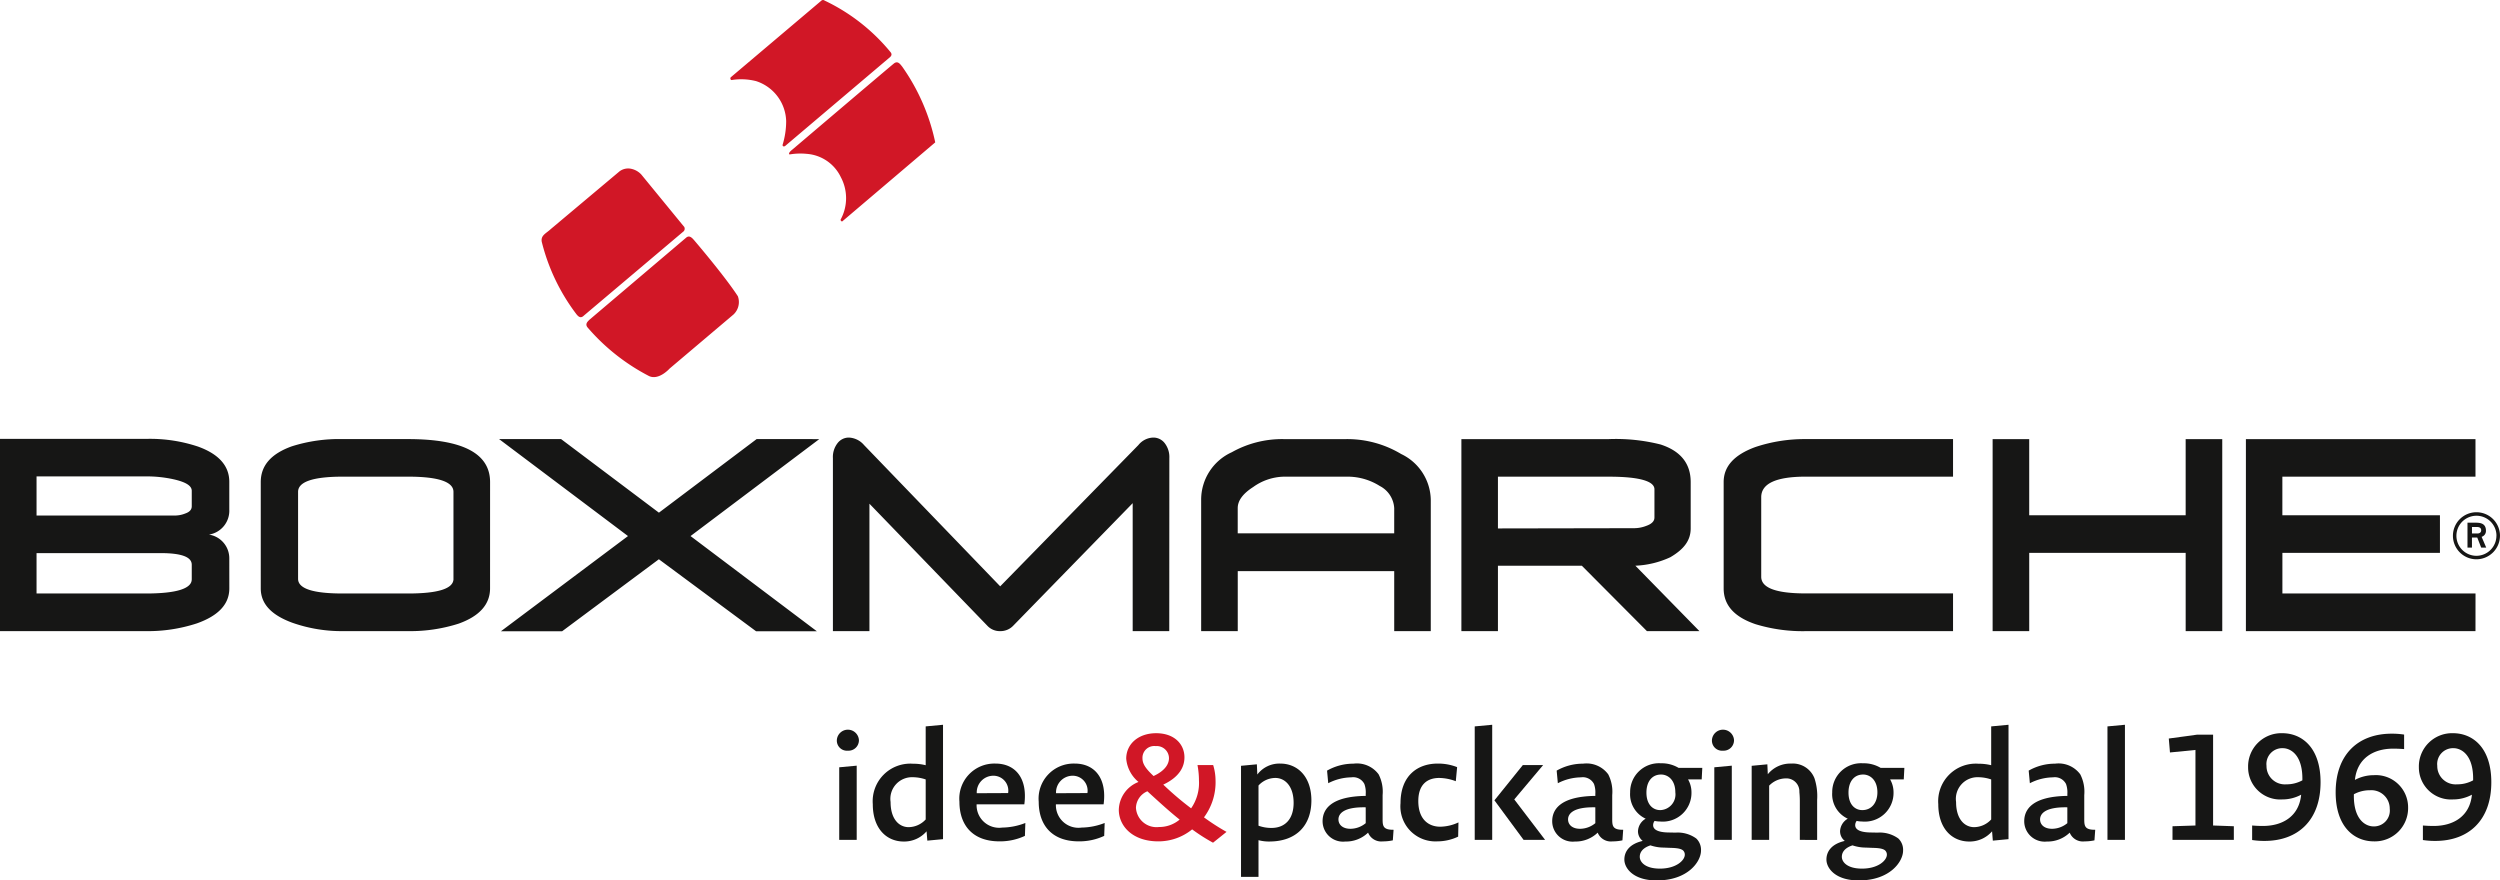 <svg xmlns="http://www.w3.org/2000/svg" width="255.019" height="89.816" viewBox="0 0 255.019 89.816">
  <g id="boxmarche-main-logo" transform="translate(-374.198 -9602.592)">
    <path id="Path_384" data-name="Path 384" d="M775.663,322.206a2.4,2.4,0,1,1,2.4-2.4,2.411,2.411,0,0,1-2.4,2.4m2.042-2.4a2.043,2.043,0,1,0-2.042,2.044A2.05,2.05,0,0,0,777.7,319.8m-1.042,1.21h-.513l-.4-1.023h-.541v1.023h-.456v-2.538h.849c.473,0,1.034.078,1.034.819a.621.621,0,0,1-.442.623Zm-.9-1.437c.218,0,.387-.1.387-.325s-.151-.336-.425-.336h-.513v.661Z" transform="translate(-148.848 9337.438)" fill="#161615"/>
    <path id="Path_385" data-name="Path 385" d="M229,191.862s3.147,3.675,4.491,5.752a1.738,1.738,0,0,1-.449,1.863l-6.514,5.512s-1.095,1.236-2.1.764a20.959,20.959,0,0,1-6.276-4.967c-.259-.334-.021-.572.24-.812l9.869-8.375c.238-.157.447-.077.737.264m-5.357-6.667h0a1.966,1.966,0,0,0-1.152-.606,1.47,1.47,0,0,0-1.078.288l-7.006,5.882c-.479.45-1.026.628-.922,1.287a20.28,20.28,0,0,0,3.542,7.4c.213.268.448.451.763.134l10.188-8.607a.394.394,0,0,0,.05-.424Zm26.593-11.035a20.816,20.816,0,0,1,3.39,7.755l-9.48,8.057c-.052.054-.233-.105-.155-.211a4.557,4.557,0,0,0,0-4.307,4.188,4.188,0,0,0-3.442-2.365,6.58,6.58,0,0,0-1.784.059c-.207-.132.289-.5.289-.5s9.449-8.033,10.345-8.77c.39-.314.629.025.836.284m-7.9-6.716h0a.258.258,0,0,0-.339.025l-9.221,7.8c-.1.1-.026.286.081.286a6.184,6.184,0,0,1,2.493.109,4.421,4.421,0,0,1,3.071,4.071,8.267,8.267,0,0,1-.368,2.439c0,.132.109.21.265.106l10.6-8.98c.212-.157.344-.343.161-.577a19.521,19.521,0,0,0-6.745-5.278" transform="translate(215.975 9435.199)" fill="#d11726"/>
    <path id="Path_386" data-name="Path 386" d="M78.22,310.94c0,1.6-1.1,2.783-3.309,3.567a16.034,16.034,0,0,1-5.2.791H54.827V295.685H69.845a15.5,15.5,0,0,1,5.172.784c2.127.763,3.2,1.968,3.2,3.6V302.9a2.466,2.466,0,0,1-2.072,2.552,2.443,2.443,0,0,1,2.072,2.441Zm-3.833-8.377v-1.578c0-.52-.6-.892-1.862-1.178a12.767,12.767,0,0,0-2.68-.293H58.555v3.992H72.683a2.822,2.822,0,0,0,1.048-.21c.448-.156.656-.4.656-.733m0,7.454v-1.491c0-.8-1.051-1.187-3.2-1.187H58.555v4.12H69.711c3.126,0,4.675-.5,4.675-1.442m30.431.923c0,1.625-1.079,2.833-3.2,3.592a16.241,16.241,0,0,1-5.167.766H89.8a15.145,15.145,0,0,1-5.118-.843c-2.18-.79-3.256-1.944-3.256-3.515V300.092c0-1.679,1.049-2.886,3.173-3.647a15.956,15.956,0,0,1,5.2-.736h6.648c5.589,0,8.372,1.47,8.372,4.382Zm-3.733-.976v-8.873c0-1.027-1.543-1.551-4.639-1.551H89.8c-3.042,0-4.567.524-4.567,1.551v8.873q0,1.5,4.567,1.495h6.648c3.1,0,4.639-.5,4.639-1.495M138.4,295.71,125.267,305.6l12.89,9.715h-6.2l-9.92-7.349-9.874,7.349H105.92l12.967-9.715-13.154-9.895h6.326l9.983,7.51,9.971-7.51ZM174.1,315.3h-3.731V302.245l-12.207,12.522a1.791,1.791,0,0,1-1.31.531,1.73,1.73,0,0,1-1.314-.555L143.516,302.3v13H139.79V297.653a2.305,2.305,0,0,1,.469-1.524,1.446,1.446,0,0,1,1.183-.575,2.152,2.152,0,0,1,1.519.759l13.894,14.415,14.1-14.415a2.022,2.022,0,0,1,1.5-.759,1.455,1.455,0,0,1,1.186.575,2.324,2.324,0,0,1,.468,1.524Zm26.676,0h-3.729v-6.121H181.087V315.3h-3.733V301.907a5.313,5.313,0,0,1,3.126-4.858,10.487,10.487,0,0,1,5.277-1.339h6.385a10.688,10.688,0,0,1,5.616,1.522,5.274,5.274,0,0,1,3.019,4.675Zm-3.729-12.551a2.711,2.711,0,0,0-1.475-2.258,6.138,6.138,0,0,0-3.432-.948h-6.385a5.566,5.566,0,0,0-3.092,1.054c-1.055.677-1.579,1.391-1.579,2.152v2.574h15.962ZM228.185,315.3h-5.356l-6.641-6.673h-8.56V315.3H203.9V295.71h15.041a18.646,18.646,0,0,1,5.273.548c2.05.662,3.077,1.945,3.077,3.834v4.728c0,1.261-.737,2.154-2.075,2.938a9.4,9.4,0,0,1-3.567.867Zm-4.592-11.581v-2.889c0-.836-1.551-1.287-4.65-1.287H207.628v5.28l13.887-.026a3.4,3.4,0,0,0,1.237-.234c.548-.189.84-.475.84-.843M254.052,315.3h-15.02a16.451,16.451,0,0,1-5.124-.709c-2.179-.739-3.255-1.947-3.255-3.649V300.092c0-1.6,1.075-2.782,3.233-3.572a15.809,15.809,0,0,1,5.146-.811h15.02v3.831h-15.02c-3.05,0-4.547.711-4.547,2.1v8.112c0,1.13,1.5,1.7,4.547,1.7h15.02Zm27.463,0h-3.733v-7.984H261.823V315.3H258.09V295.71h3.732v7.768h15.959V295.71h3.733Zm25.83,0H283.926V295.71h23.419v3.831h-19.7v3.937h16.074v3.836H287.649v4.145h19.7Z" transform="translate(319.371 9351.674)" fill="#161615"/>
    <path id="Path_387" data-name="Path 387" d="M301.054,383.249a1.031,1.031,0,0,1-1.118-1.088,1.128,1.128,0,0,1,2.252.015A1.065,1.065,0,0,1,301.054,383.249Zm-.876,9.1v-7.406l1.783-.166v7.572Z" transform="translate(159.627 9295.919)" fill="#161615"/>
    <path id="Path_388" data-name="Path 388" d="M316.028,391.49l-.076-.952a3.012,3.012,0,0,1-2.328,1.043c-1.753,0-3.159-1.315-3.159-3.809a3.837,3.837,0,0,1,4.111-4.126,5.155,5.155,0,0,1,1.285.151v-3.96l1.768-.166v11.668Zm-.166-6.242a4.2,4.2,0,0,0-1.3-.227,2.209,2.209,0,0,0-2.282,2.524c0,1.784.892,2.57,1.844,2.57a2.4,2.4,0,0,0,1.738-.786Z" transform="translate(152.764 9296.853)" fill="#161615"/>
    <path id="Path_389" data-name="Path 389" d="M342.517,398.416a5.989,5.989,0,0,1-2.554.559c-2.842.015-4.126-1.723-4.126-4.035a3.578,3.578,0,0,1,3.673-3.9c2.041,0,3.3,1.511,2.947,4.156h-4.867a2.3,2.3,0,0,0,2.615,2.373,6.674,6.674,0,0,0,2.357-.469Zm-3.235-6.136a1.7,1.7,0,0,0-1.678,1.784l3.2-.015A1.521,1.521,0,0,0,339.282,392.28Z" transform="translate(136.23 9289.442)" fill="#161615"/>
    <path id="Path_390" data-name="Path 390" d="M365.743,398.416a5.988,5.988,0,0,1-2.554.559c-2.842.015-4.126-1.723-4.126-4.035a3.578,3.578,0,0,1,3.673-3.9c2.041,0,3.3,1.511,2.947,4.156h-4.866a2.3,2.3,0,0,0,2.615,2.373,6.674,6.674,0,0,0,2.358-.469Zm-3.234-6.136a1.7,1.7,0,0,0-1.678,1.784l3.2-.015A1.521,1.521,0,0,0,362.508,392.28Z" transform="translate(121.092 9289.442)" fill="#161615"/>
    <path id="Path_391" data-name="Path 391" d="M392.132,393.314a18.335,18.335,0,0,1-2.131-1.36,5.453,5.453,0,0,1-3.446,1.224c-2.675,0-4.035-1.6-4.035-3.219a3.13,3.13,0,0,1,2.01-2.841,3.463,3.463,0,0,1-1.254-2.373c0-1.5,1.24-2.6,3.053-2.6,1.874,0,2.887,1.133,2.887,2.463,0,.846-.393,1.95-2.161,2.781a31.322,31.322,0,0,0,2.841,2.418,4.536,4.536,0,0,0,.8-2.841,8.514,8.514,0,0,0-.151-1.572h1.6a5.43,5.43,0,0,1,.242,1.526,6,6,0,0,1-1.179,3.809,22.364,22.364,0,0,0,2.3,1.481Zm-6.7-5.244a1.892,1.892,0,0,0-1.164,1.678,2.1,2.1,0,0,0,2.357,1.965,3.23,3.23,0,0,0,2.1-.756C387.719,390.155,386.721,389.248,385.437,388.07Zm.846-4.61a1.2,1.2,0,0,0-1.345,1.224c0,.514.211.967,1.134,1.829,1.33-.62,1.571-1.36,1.571-1.829A1.247,1.247,0,0,0,386.283,383.46Z" transform="translate(105.805 9295.24)" fill="#d11726"/>
    <path id="Path_392" data-name="Path 392" d="M421.184,398.991a4.134,4.134,0,0,1-1.088-.136V402.6h-1.784V391.267l1.617-.151.046,1.043a2.818,2.818,0,0,1,2.342-1.118c1.753,0,3.174,1.315,3.174,3.763C425.491,397.313,423.995,398.991,421.184,398.991Zm.635-6.484a2.345,2.345,0,0,0-1.723.771v4.1a3.792,3.792,0,0,0,1.33.227c1.375,0,2.252-.907,2.252-2.554C423.678,393.308,422.771,392.507,421.818,392.507Z" transform="translate(82.479 9289.442)" fill="#161615"/>
    <path id="Path_393" data-name="Path 393" d="M449.375,398.9a4.805,4.805,0,0,1-1.012.106,1.447,1.447,0,0,1-1.512-.892,3.247,3.247,0,0,1-2.328.907,2.086,2.086,0,0,1-2.313-2.07c0-1.194.816-2.539,4.4-2.585v-.2a2.532,2.532,0,0,0-.136-1.013,1.279,1.279,0,0,0-1.33-.68,5.293,5.293,0,0,0-2.358.6l-.12-1.285a5.389,5.389,0,0,1,2.69-.71,2.745,2.745,0,0,1,2.569,1.088,3.876,3.876,0,0,1,.408,2.116v2.3c0,.786-.03,1.254,1.118,1.239Zm-2.766-3.37c-2.222-.046-2.781.635-2.781,1.239,0,.514.408.952,1.225.952a2.481,2.481,0,0,0,1.557-.574Z" transform="translate(66.902 9289.414)" fill="#161615"/>
    <path id="Path_394" data-name="Path 394" d="M470.914,398.492a4.952,4.952,0,0,1-2.131.484,3.573,3.573,0,0,1-3.748-3.9c0-2.826,1.769-4.035,3.779-4.035a5.271,5.271,0,0,1,1.995.363l-.136,1.436a4.919,4.919,0,0,0-1.693-.333c-1.149,0-2.131.6-2.131,2.358,0,1.889,1.073,2.615,2.237,2.615a4.524,4.524,0,0,0,1.859-.438Z" transform="translate(52.027 9289.442)" fill="#161615"/>
    <path id="Path_395" data-name="Path 395" d="M486.77,391.414V379.837l1.783-.166v11.744Zm4.987,0-2.977-4.035,2.9-3.6h2.071l-2.947,3.506,3.144,4.126Z" transform="translate(37.861 9296.853)" fill="#161615"/>
    <path id="Path_396" data-name="Path 396" d="M516.625,398.9a4.8,4.8,0,0,1-1.012.106,1.447,1.447,0,0,1-1.512-.892,3.247,3.247,0,0,1-2.328.907,2.086,2.086,0,0,1-2.313-2.07c0-1.194.816-2.539,4.4-2.585v-.2a2.531,2.531,0,0,0-.136-1.013,1.279,1.279,0,0,0-1.33-.68,5.293,5.293,0,0,0-2.358.6l-.12-1.285a5.389,5.389,0,0,1,2.69-.71,2.745,2.745,0,0,1,2.569,1.088,3.875,3.875,0,0,1,.408,2.116v2.3c0,.786-.03,1.254,1.118,1.239Zm-2.766-3.37c-2.222-.046-2.781.635-2.781,1.239,0,.514.408.952,1.225.952a2.481,2.481,0,0,0,1.557-.574Z" transform="translate(23.074 9289.414)" fill="#161615"/>
    <path id="Path_397" data-name="Path 397" d="M538.481,392.6h-1.391a2.631,2.631,0,0,1,.348,1.315,2.928,2.928,0,0,1-3.2,2.978,2.623,2.623,0,0,1-.56-.061.7.7,0,0,0-.151.438c0,.363.333.711,1.5.741l.8.015a3.223,3.223,0,0,1,2.1.6,1.6,1.6,0,0,1,.483,1.24c0,1.1-1.315,3.038-4.518,3.038-2.4,0-3.3-1.254-3.3-2.131,0-.8.5-1.587,1.874-1.9a1.243,1.243,0,0,1-.484-.982,1.542,1.542,0,0,1,.786-1.285,2.738,2.738,0,0,1-1.587-2.675,2.939,2.939,0,0,1,3.129-2.977,3.365,3.365,0,0,1,1.813.468h2.418Zm-1.889,7.255c-.151-.136-.438-.257-1.254-.272l-.725-.03a4.284,4.284,0,0,1-1.361-.227c-.831.272-1.088.741-1.088,1.164,0,.544.559,1.209,2.055,1.209,1.662,0,2.539-.847,2.539-1.421A.581.581,0,0,0,536.592,399.856Zm-2.267-7.753c-.877,0-1.481.68-1.481,1.844,0,1.24.68,1.784,1.406,1.784a1.6,1.6,0,0,0,1.542-1.814C535.791,392.677,535.066,392.1,534.325,392.1Z" transform="translate(9.303 9289.499)" fill="#161615"/>
    <path id="Path_398" data-name="Path 398" d="M557.363,383.249a1.032,1.032,0,0,1-1.118-1.088,1.128,1.128,0,0,1,2.252.015A1.065,1.065,0,0,1,557.363,383.249Zm-.877,9.1v-7.406l1.784-.166v7.572Z" transform="translate(-7.416 9295.919)" fill="#161615"/>
    <path id="Path_399" data-name="Path 399" d="M572.8,398.825v-3.93a9.108,9.108,0,0,0-.046-.952,1.329,1.329,0,0,0-1.405-1.391,2.4,2.4,0,0,0-1.678.741v5.532h-1.783v-7.557l1.6-.151.045,1.012a2.954,2.954,0,0,1,2.388-1.088,2.369,2.369,0,0,1,2.373,1.5,5.854,5.854,0,0,1,.272,2.207v4.081Z" transform="translate(-15.006 9289.442)" fill="#161615"/>
    <path id="Path_400" data-name="Path 400" d="M597.666,392.6h-1.391a2.63,2.63,0,0,1,.348,1.315,2.928,2.928,0,0,1-3.2,2.978,2.62,2.62,0,0,1-.559-.061.7.7,0,0,0-.151.438c0,.363.333.711,1.5.741l.8.015a3.223,3.223,0,0,1,2.1.6,1.6,1.6,0,0,1,.484,1.24c0,1.1-1.315,3.038-4.519,3.038-2.4,0-3.3-1.254-3.3-2.131,0-.8.5-1.587,1.874-1.9a1.243,1.243,0,0,1-.483-.982,1.542,1.542,0,0,1,.786-1.285,2.738,2.738,0,0,1-1.587-2.675,2.939,2.939,0,0,1,3.129-2.977,3.364,3.364,0,0,1,1.813.468h2.418Zm-1.889,7.255c-.151-.136-.438-.257-1.254-.272l-.725-.03a4.279,4.279,0,0,1-1.36-.227c-.831.272-1.088.741-1.088,1.164,0,.544.559,1.209,2.055,1.209,1.663,0,2.539-.847,2.539-1.421A.58.58,0,0,0,595.776,399.856Zm-2.267-7.753c-.876,0-1.481.68-1.481,1.844,0,1.24.68,1.784,1.406,1.784.953,0,1.542-.756,1.542-1.814C594.975,392.677,594.25,392.1,593.509,392.1Z" transform="translate(-29.27 9289.499)" fill="#161615"/>
    <path id="Path_401" data-name="Path 401" d="M628.1,391.49l-.076-.952a3.012,3.012,0,0,1-2.328,1.043c-1.753,0-3.159-1.315-3.159-3.809a3.837,3.837,0,0,1,4.111-4.126,5.153,5.153,0,0,1,1.285.151v-3.96l1.768-.166v11.668Zm-.166-6.242a4.2,4.2,0,0,0-1.3-.227,2.21,2.21,0,0,0-2.282,2.524c0,1.784.892,2.57,1.844,2.57a2.4,2.4,0,0,0,1.738-.786Z" transform="translate(-50.619 9296.853)" fill="#161615"/>
    <path id="Path_402" data-name="Path 402" d="M654.871,398.9a4.805,4.805,0,0,1-1.012.106,1.447,1.447,0,0,1-1.512-.892,3.247,3.247,0,0,1-2.328.907,2.086,2.086,0,0,1-2.312-2.07c0-1.194.816-2.539,4.4-2.585v-.2a2.532,2.532,0,0,0-.136-1.013,1.279,1.279,0,0,0-1.33-.68,5.293,5.293,0,0,0-2.358.6l-.12-1.285a5.388,5.388,0,0,1,2.69-.71,2.745,2.745,0,0,1,2.57,1.088,3.875,3.875,0,0,1,.408,2.116v2.3c0,.786-.03,1.254,1.118,1.239Zm-2.766-3.37c-2.222-.046-2.781.635-2.781,1.239,0,.514.408.952,1.224.952a2.481,2.481,0,0,0,1.557-.574Z" transform="translate(-67.023 9289.414)" fill="#161615"/>
    <path id="Path_403" data-name="Path 403" d="M672.093,391.414V379.837l1.783-.166v11.744Z" transform="translate(-82.918 9296.853)" fill="#161615"/>
    <path id="Path_404" data-name="Path 404" d="M690.434,393.31v-1.391l2.342-.076v-7.708l-2.6.257-.12-1.421,2.872-.393h1.647v9.264l2.116.076v1.391Z" transform="translate(-94.625 9294.957)" fill="#161615"/>
    <path id="Path_405" data-name="Path 405" d="M714.968,393.132a7.837,7.837,0,0,1-1.269-.091v-1.481c.393.03.71.046,1.1.046,2.01,0,3.688-.983,3.9-3.189a4.022,4.022,0,0,1-1.92.483,3.276,3.276,0,0,1-3.491-3.295,3.388,3.388,0,0,1,3.476-3.461c2.055,0,3.915,1.511,3.915,5C720.681,391.047,718.353,393.132,714.968,393.132Zm1.844-9.461a1.615,1.615,0,0,0-1.647,1.8,1.867,1.867,0,0,0,2.01,1.889,3.36,3.36,0,0,0,1.648-.408C718.882,384.4,717.658,383.671,716.811,383.671Z" transform="translate(-109.766 9295.24)" fill="#161615"/>
    <path id="Path_406" data-name="Path 406" d="M742.844,393.263c-2.055,0-3.914-1.512-3.914-5,0-3.9,2.327-5.985,5.713-5.985a8.065,8.065,0,0,1,1.27.091v1.481c-.393-.03-.725-.045-1.118-.045-2,0-3.673.982-3.9,3.189a4.067,4.067,0,0,1,1.919-.483,3.289,3.289,0,0,1,3.506,3.295A3.389,3.389,0,0,1,742.844,393.263Zm-.408-5.214a3.366,3.366,0,0,0-1.647.408c-.061,2.554,1.164,3.28,2.01,3.28a1.615,1.615,0,0,0,1.648-1.8A1.875,1.875,0,0,0,742.436,388.048Z" transform="translate(-126.477 9295.155)" fill="#161615"/>
    <path id="Path_407" data-name="Path 407" d="M764.989,393.132a7.838,7.838,0,0,1-1.27-.091v-1.481c.393.03.71.046,1.1.046,2.01,0,3.688-.983,3.9-3.189a4.024,4.024,0,0,1-1.92.483,3.276,3.276,0,0,1-3.491-3.295,3.388,3.388,0,0,1,3.476-3.461c2.055,0,3.914,1.511,3.914,5C770.7,391.047,768.374,393.132,764.989,393.132Zm1.844-9.461a1.616,1.616,0,0,0-1.648,1.8,1.867,1.867,0,0,0,2.01,1.889,3.359,3.359,0,0,0,1.647-.408C768.9,384.4,767.679,383.671,766.832,383.671Z" transform="translate(-142.367 9295.24)" fill="#161615"/>
  </g>
</svg>

